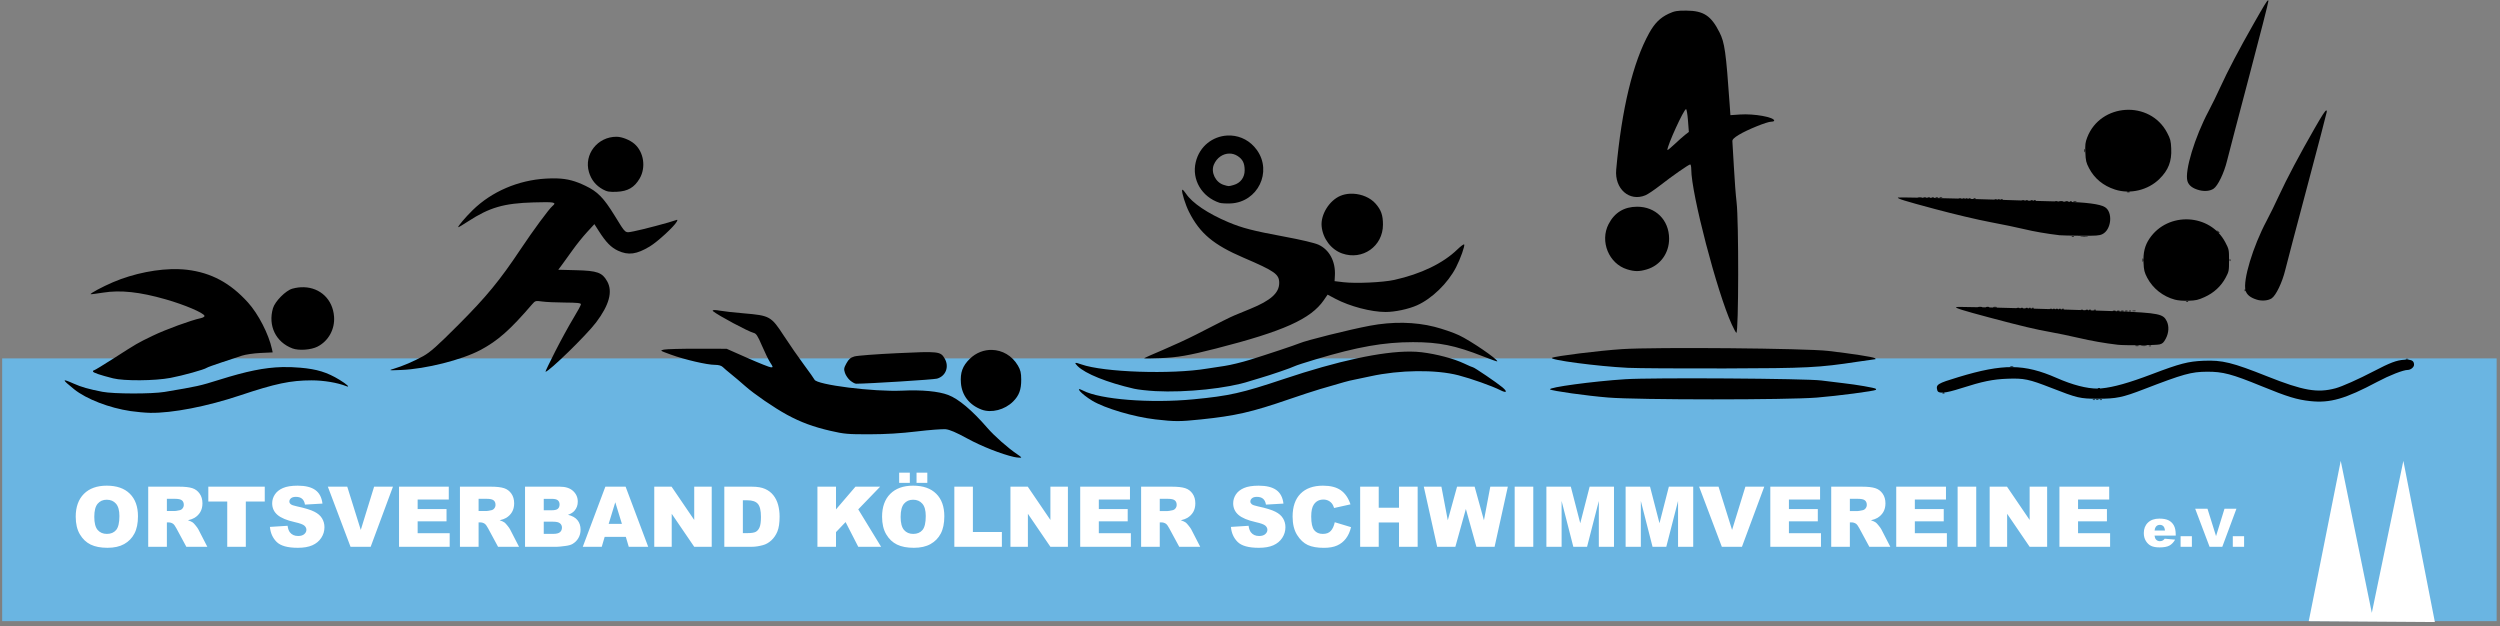 <?xml version="1.0" encoding="UTF-8" standalone="no"?><!DOCTYPE svg PUBLIC "-//W3C//DTD SVG 1.1//EN" "http://www.w3.org/Graphics/SVG/1.1/DTD/svg11.dtd"><svg width="100%" height="100%" viewBox="0 0 531 133" version="1.1" xmlns="http://www.w3.org/2000/svg" xmlns:xlink="http://www.w3.org/1999/xlink" xml:space="preserve" xmlns:serif="http://www.serif.com/" style="fill-rule:evenodd;clip-rule:evenodd;stroke-linejoin:round;stroke-miterlimit:2;"><rect x="0" y="0" width="531" height="133" fill="#808080" stroke="none"/><g><g><path d="M0.461,76.125l529.824,0.001l0,55.809l-529.824,0l0,-55.81Z" style="fill:#6ab5e2;"/><path d="M37.945,57.168c-4.289,-0.137 -9.558,0.894 -13.961,2.781c-2.265,0.973 -4.894,2.383 -4.722,2.535c0.047,0.043 1.226,-0.105 2.625,-0.328c3.691,-0.594 7.789,-0.156 13.312,1.426c4.004,1.145 8.02,2.852 8.235,3.496c0.058,0.168 -0.293,0.391 -0.778,0.496c-2.129,0.457 -7.484,2.418 -10.203,3.731c-3.355,1.625 -3.207,1.539 -8.402,4.871c-2.117,1.359 -3.949,2.469 -4.074,2.469c-0.125,0 -0.227,0.113 -0.227,0.253c0,0.25 1.41,0.731 4.27,1.461c2.3,0.582 8.886,0.536 12.179,-0.093c2.672,-0.508 7.192,-1.766 7.711,-2.145c0.145,-0.109 1.586,-0.633 3.203,-1.164c1.614,-0.531 3.535,-1.168 4.27,-1.414c0.734,-0.246 2.504,-0.504 3.937,-0.574l2.598,-0.121l-0.152,-0.703c-0.704,-3.204 -2.907,-7.481 -5.098,-9.899c-3.762,-4.16 -7.816,-6.336 -12.949,-6.949c-0.567,-0.067 -1.16,-0.109 -1.774,-0.129Zm26.621,3.84c-0.793,-0.028 -1.625,0.074 -2.476,0.308c-1.402,0.391 -3.676,2.684 -4.11,4.145c-1.097,3.719 0.606,7.227 4.149,8.547c1.348,0.504 3.933,0.316 5.305,-0.383c2.336,-1.191 3.722,-3.707 3.519,-6.383c-0.277,-3.68 -2.953,-6.125 -6.387,-6.234Zm-4.628,16.961c-3.797,0.093 -7.61,0.894 -13.36,2.695c-4.191,1.309 -4.558,1.391 -11.613,2.578c-2.719,0.453 -10.84,0.442 -13.215,-0.023c-2.984,-0.586 -4.43,-0.996 -6.105,-1.742c-2.586,-1.149 -2.567,-0.946 0.101,1.203c2.609,2.093 7.461,3.968 12.012,4.64c1.25,0.184 3.109,0.352 4.137,0.368c4.667,0.082 12.058,-1.352 19.089,-3.704c7.532,-2.519 10.731,-3.191 15.215,-3.195c2.551,0 5.438,0.481 7.321,1.219c0.972,0.379 0.175,-0.375 -1.418,-1.344c-2.629,-1.594 -4.766,-2.254 -8.301,-2.562c-1.332,-0.118 -2.598,-0.164 -3.863,-0.133Z" style="fill-rule:nonzero;"/><path d="M130.973,29.047c-4.055,-0.024 -6.996,3.746 -5.875,7.523c0.488,1.633 1.461,2.84 2.968,3.668c0.872,0.477 1.407,0.567 2.957,0.496c2.329,-0.105 3.719,-0.914 4.832,-2.808c1.383,-2.356 0.895,-5.637 -1.097,-7.367c-0.953,-0.832 -2.645,-1.504 -3.785,-1.512Zm-12.598,8.848c-0.73,-0.028 -1.523,-0.012 -2.414,0.039c-5.902,0.332 -11.555,2.769 -15.578,6.714c-1.543,1.516 -3.18,3.457 -3.055,3.606c0.004,0.008 0.016,0.008 0.024,0.008c0.093,0 1.015,-0.551 2.05,-1.227c4.559,-2.973 7.61,-3.863 13.91,-4.043c4.481,-0.133 4.993,-0.035 4.032,0.766c-0.727,0.601 -4.106,5.187 -6.766,9.176c-4.449,6.671 -7.254,10.082 -13.203,16.046c-4.474,4.485 -6,5.84 -7.473,6.657c-2.011,1.113 -4.39,2.133 -6.289,2.695c-0.422,0.125 -0.679,0.207 -0.703,0.254l0,0.019l0.004,0c0.059,0.063 0.734,0.04 2.301,-0.023c5.187,-0.203 12.855,-2.133 16.816,-4.234c3.696,-1.957 6.328,-4.286 10.977,-9.7c0.672,-0.781 0.754,-0.804 2.137,-0.609c0.789,0.113 2.968,0.215 4.839,0.223c2.59,0.015 3.407,0.101 3.407,0.363c0,0.191 -0.731,1.543 -1.625,3.004c-0.891,1.465 -2.618,4.613 -3.832,7c-1.215,2.387 -2.149,4.336 -2.075,4.336c0.727,0 8.719,-7.789 10.746,-10.477c2.805,-3.715 3.579,-6.574 2.36,-8.738c-1.051,-1.871 -2.09,-2.246 -6.582,-2.359l-3.809,-0.098l0.832,-1.109c0.457,-0.614 1.473,-2.02 2.258,-3.129c0.789,-1.11 2.141,-2.789 3.008,-3.735l1.578,-1.715l0.98,1.532c1.493,2.332 2.563,3.425 4.032,4.109c2.207,1.024 3.957,0.789 6.765,-0.906c1.641,-0.992 5.161,-4.227 5.703,-5.235c0.239,-0.449 0.208,-0.496 -0.222,-0.328c-1.024,0.403 -7.231,2.047 -8.871,2.348c-1.985,0.367 -1.621,0.66 -4.086,-3.328c-2.348,-3.805 -3.606,-5.09 -6.192,-6.328c-2.144,-1.031 -3.789,-1.489 -5.984,-1.571l0,-0.003Z" style="fill-rule:nonzero;"/><path d="M151.875,65.859c-0.441,-0.015 -0.621,0.075 -0.41,0.25c1.039,0.875 7.457,4.309 8.566,4.582c0.594,0.145 0.891,0.594 1.817,2.754c0.605,1.418 1.398,3.032 1.761,3.582c0.602,0.918 0.614,1 0.161,1c-0.274,0 -2.508,-0.886 -4.965,-1.972l-4.465,-1.973l-6.188,-0.016c-3.402,-0.004 -6.605,0.079 -7.121,0.188c-0.918,0.191 -0.894,0.211 1.469,1.07c2.922,1.063 7.668,2.168 9.328,2.168c0.801,0 1.375,0.16 1.688,0.465c0.257,0.258 1.07,0.949 1.8,1.535c0.735,0.586 2.051,1.703 2.934,2.488c1.93,1.715 6.195,4.641 8.941,6.133c2.907,1.578 5.579,2.563 9.211,3.399c2.91,0.672 3.668,0.738 8.278,0.73c3.504,-0.008 6.597,-0.195 10.011,-0.601c2.715,-0.325 5.485,-0.536 6.157,-0.473c0.863,0.082 2.226,0.668 4.672,2.004c2.953,1.617 7.175,3.281 9.859,3.89c0.293,0.071 0.824,0.137 1.176,0.153c0.55,0.027 0.492,-0.067 -0.453,-0.703c-1.997,-1.34 -4.868,-3.871 -6.407,-5.649c-3.234,-3.734 -6.093,-6.136 -8.289,-6.972c-2.062,-0.782 -5.597,-1.118 -9.785,-0.918c-6.059,0.281 -18.195,-1.246 -18.629,-2.348c-0.074,-0.18 -1.07,-1.59 -2.215,-3.133c-1.148,-1.543 -3.074,-4.316 -4.277,-6.164c-2.711,-4.16 -2.965,-4.305 -8.516,-4.777c-2.058,-0.172 -4.328,-0.426 -5.05,-0.563c-0.434,-0.082 -0.793,-0.121 -1.059,-0.129Zm58.828,8.461c-1.672,-0.043 -3.375,0.575 -4.73,1.903c-1.532,1.5 -2.051,2.929 -1.871,5.152c0.21,2.621 1.804,4.66 4.402,5.629c2.074,0.773 4.914,0.039 6.68,-1.723c1.273,-1.273 1.734,-2.519 1.722,-4.652c-0.004,-1.449 -0.144,-2.031 -0.707,-2.992c-1.242,-2.121 -3.344,-3.266 -5.496,-3.317Zm-12.121,0.535c-1.305,-0.144 -3.605,-0.05 -8.031,0.161c-4.403,0.207 -8.489,0.519 -9.071,0.691c-0.832,0.25 -1.203,0.566 -1.691,1.453c-0.547,0.992 -0.586,1.25 -0.316,2.059c0.168,0.511 0.664,1.23 1.105,1.601c0.445,0.371 1.004,0.68 1.246,0.68c2.559,0 16.442,-0.871 17.192,-1.078c1.875,-0.52 2.648,-2.551 1.625,-4.285c-0.442,-0.75 -0.75,-1.133 -2.059,-1.282Z" style="fill-rule:nonzero;"/><path d="M261.496,28.789c-0.293,-0.019 -0.582,-0.019 -0.875,0c-2.98,0.18 -5.82,2.191 -6.648,5.66c-0.883,3.699 1.281,7.383 5.062,8.625c0.367,0.117 1.449,0.18 2.403,0.133c5.714,-0.285 8.847,-6.719 5.523,-11.348c-1.414,-1.964 -3.43,-2.949 -5.465,-3.07Zm-0.394,3.828c0.609,-0.008 1.226,0.16 1.789,0.531c1.062,0.7 1.464,1.516 1.476,2.997c0.012,1.539 -0.887,2.742 -2.344,3.148c-1.109,0.309 -0.976,0.309 -2.066,-0.008c-1.754,-0.512 -2.824,-2.668 -2.137,-4.308c0.618,-1.481 1.934,-2.348 3.282,-2.36Zm-9.969,7.676c-0.024,0.004 -0.039,0.016 -0.047,0.039c-0.152,0.449 0.707,3.191 1.465,4.684c2.308,4.558 5.187,6.976 11.558,9.711c6.7,2.878 7.594,3.511 7.594,5.371c0,2.121 -1.777,3.718 -6.125,5.496c-1.324,0.543 -2.824,1.16 -3.34,1.375c-0.953,0.398 -2.847,1.343 -8.254,4.125c-1.675,0.859 -4.8,2.304 -6.941,3.211c-2.137,0.902 -3.945,1.699 -4.02,1.773c-0.074,0.074 1.485,0.067 3.465,-0.012c3.641,-0.148 5.946,-0.546 11.746,-2.027c14.371,-3.672 20.188,-6.281 22.95,-10.297l0.796,-1.16l1.676,0.887c3.039,1.605 7.578,2.797 10.653,2.797c1.988,0 4.871,-0.614 6.675,-1.422c3.172,-1.418 6.536,-4.692 8.274,-8.055c0.937,-1.816 1.945,-4.652 1.73,-4.867c-0.093,-0.098 -0.742,0.379 -1.433,1.051c-3.039,2.953 -7.735,5.218 -13.41,6.48c-2.415,0.535 -8.231,0.797 -10.813,0.485l-1.867,-0.223l0.066,-1.199c0.164,-2.981 -1.172,-5.489 -3.488,-6.543c-0.836,-0.379 -3.715,-1.059 -7.258,-1.715c-6.668,-1.238 -8.933,-1.824 -11.902,-3.074c-4.336,-1.829 -7.672,-4.079 -8.977,-6.051c-0.336,-0.508 -0.652,-0.844 -0.773,-0.84Zm-8.11,35.785l-0.003,0l0.003,0Zm44.415,-34.933c-0.258,-0.012 -0.516,-0.012 -0.77,0.007c-0.68,0.039 -1.344,0.184 -1.945,0.434c-2.383,0.992 -4.246,4.004 -4.008,6.48c0.25,2.606 2.004,4.93 4.34,5.762c4.34,1.539 8.687,-1.519 8.687,-6.113c0,-2.016 -0.387,-3.117 -1.57,-4.465c-1.11,-1.262 -2.93,-2.016 -4.734,-2.102l0,-0.003Zm10.621,27.417c-2.321,-0.035 -4.727,0.172 -7.121,0.626c-4.364,0.824 -13.54,3.117 -14.95,3.73c-0.777,0.34 -6.699,2.316 -10.414,3.473c-1.765,0.55 -4.226,1.148 -5.472,1.332c-1.247,0.179 -2.926,0.437 -3.735,0.57c-7.59,1.269 -21.976,0.781 -26.687,-0.898c-1.41,-0.504 -1.59,-0.43 -0.817,0.343c1.645,1.645 6.305,3.516 12.02,4.828c0.808,0.188 2.851,0.414 4.539,0.508c6.445,0.352 15.437,-0.597 20.019,-2.117c0.368,-0.121 1.391,-0.43 2.27,-0.684c2.113,-0.605 6.684,-2.175 7.301,-2.507c0.269,-0.145 2.281,-0.797 4.472,-1.45c8.911,-2.664 14.457,-3.644 20.637,-3.644c5.555,0 9.004,0.703 14.93,3.039c1.64,0.648 2.984,1.117 2.984,1.047c0,-0.52 -5.676,-4.391 -8.144,-5.555c-1.172,-0.555 -3.516,-1.359 -5.203,-1.789c-2.063,-0.527 -4.305,-0.812 -6.629,-0.852Zm1.492,6.114c-6.074,-0.035 -15.348,1.969 -26.903,5.836c-8.894,2.976 -11.539,3.57 -19.175,4.304c-9.137,0.875 -19.774,0.039 -23.411,-1.847c-1.976,-1.028 -0.398,0.734 1.915,2.133c2.679,1.621 8.894,3.46 13.445,3.98c4.148,0.473 5.117,0.473 9.609,0.008c7.399,-0.766 10.821,-1.551 18.821,-4.309c2.351,-0.812 5.293,-1.773 6.543,-2.14c5.082,-1.493 6.05,-1.762 7.074,-1.957c0.586,-0.11 2.207,-0.454 3.601,-0.758c6.266,-1.375 13.883,-1.461 18.719,-0.211c2.703,0.699 7.137,2.273 8.871,3.152c1.367,0.692 1.602,0.367 0.442,-0.613c-1.118,-0.945 -5.977,-4.242 -6.25,-4.242c-0.106,0 -0.934,-0.356 -1.84,-0.789c-2.2,-1.043 -5.867,-2.02 -9.055,-2.407c-0.734,-0.089 -1.539,-0.132 -2.406,-0.14Z" style="fill-rule:nonzero;"/><path d="M358.184,2.254c-1.942,-0.02 -2.528,0.086 -3.77,0.664c-1.793,0.844 -2.965,2.008 -4.133,4.109c-3.449,6.223 -5.828,16.075 -7,29.004c-0.371,4.082 2.805,6.867 6.207,5.446c0.512,-0.211 1.918,-1.161 3.129,-2.102c2.59,-2.023 6.074,-4.449 6.387,-4.449c0.117,0 0.219,0.472 0.219,1.047c0,5.117 5.476,26.089 8.597,32.922c0.453,0.992 0.895,1.804 0.985,1.8c0.488,0 0.523,-23.82 0.043,-27.761c-0.172,-1.395 -0.426,-4.758 -0.571,-7.477c-0.14,-2.715 -0.285,-5.168 -0.32,-5.445c-0.043,-0.364 0.359,-0.766 1.383,-1.383c1.773,-1.078 5.976,-2.781 6.855,-2.781c0.356,0 0.645,-0.102 0.645,-0.223c0,-0.742 -4.254,-1.508 -7.254,-1.305l-2.047,0.141l-0.152,-2.176c-0.793,-11.301 -1.067,-13.226 -2.164,-15.406c-1.789,-3.551 -3.375,-4.594 -7.039,-4.625Zm-0.067,20.926c0.125,0 0.309,1.09 0.41,2.422l0.184,2.421l-0.746,0.575c-0.41,0.312 -1.438,1.226 -2.281,2.023c-0.786,0.738 -1.438,1.274 -1.524,1.254l-0.008,0l0,-0.004l-0.004,0l0,-0.012c0,-1.007 3.504,-8.679 3.965,-8.679l0.004,0Zm-10.375,20.726c-2.773,0 -4.812,1.242 -6.082,3.699c-1.887,3.665 0.055,8.403 3.938,9.602c1.59,0.488 2.566,0.492 4.175,0.016c2.879,-0.856 4.758,-3.45 4.747,-6.547c-0.02,-3.938 -2.852,-6.77 -6.778,-6.77Zm-3.203,30.246c-4.894,0.321 -14.215,1.481 -14.879,1.848c-0.769,0.434 9.695,1.812 16.082,2.125c2.055,0.098 11.305,0.16 20.555,0.133c17.637,-0.047 19.984,-0.168 28.269,-1.43c1.891,-0.289 3.575,-0.527 3.739,-0.531c0.16,-0.008 0.113,-0.109 -0.106,-0.235c-0.469,-0.261 -4.761,-0.925 -9.879,-1.527c-4.773,-0.562 -36.742,-0.84 -43.781,-0.383Zm0.645,6.395c-6.887,0.445 -16.418,1.738 -15.95,2.16c0.348,0.316 7.821,1.363 12.368,1.731c6.355,0.515 37.96,0.519 44.316,0.007c4.375,-0.355 12.227,-1.383 12.523,-1.64c0.063,-0.051 0.055,-0.153 -0.019,-0.227c-0.207,-0.207 -4.145,-0.887 -6.899,-1.191c-1.394,-0.153 -3.496,-0.41 -4.671,-0.571c-3.11,-0.425 -36,-0.64 -41.664,-0.269l-0.004,0Z" style="fill-rule:nonzero;"/><path d="M481.729,0.078c-0.206,0.02 -0.842,1.082 -3,4.871c-3.167,5.571 -5.608,10.207 -7.088,13.473c-0.703,1.547 -1.84,3.871 -2.528,5.164c-2.949,5.547 -5.121,12.711 -4.504,14.867c0.27,0.938 1.118,1.586 2.547,1.949c1.145,0.289 2.254,0.172 2.996,-0.312c0.922,-0.606 2.231,-3.317 2.875,-5.949c0.321,-1.313 2.446,-9.418 4.718,-18.012c2.275,-8.594 4.107,-15.762 4.07,-15.934c-0.014,-0.078 -0.039,-0.121 -0.086,-0.117Zm-30.229,23.258c-3.434,0.203 -6.766,2.187 -8.176,5.852c-0.406,1.054 -0.465,1.539 -0.394,3.222c0.074,1.738 0.168,2.141 0.777,3.305c1.148,2.199 3.012,3.734 5.504,4.543c3.223,1.043 7.004,0.148 9.437,-2.235c1.911,-1.867 2.649,-3.765 2.52,-6.468c-0.074,-1.657 -0.172,-2.032 -0.875,-3.371c-1.82,-3.469 -5.359,-5.051 -8.793,-4.848Zm42.609,0.117c-0.23,0.008 -0.906,1.063 -2.441,3.735c-3.184,5.542 -5.988,10.828 -7.59,14.316c-0.777,1.695 -1.969,4.121 -2.644,5.387c-2.908,5.453 -5.086,12.679 -4.473,14.824c0.258,0.898 1.031,1.519 2.418,1.941c1.059,0.324 2.387,0.203 3.121,-0.285c0.914,-0.605 2.242,-3.375 2.879,-5.988c0.316,-1.305 2.433,-9.344 4.703,-17.863c2.27,-8.52 4.129,-15.625 4.129,-15.79c0,-0.179 -0.027,-0.277 -0.102,-0.277Zm-51.332,8.152l0,0.004l-0.004,0l0,0.004l-0.003,0c-0.028,0.028 -0.043,0.149 -0.047,0.34c-0.004,0.223 0.019,0.371 0.05,0.399l0.004,0l0,0.003l0.012,0l0,-0.003c0,0 0.004,0 0.008,-0.004c0.008,-0.008 0.019,-0.024 0.027,-0.043c0.059,-0.137 0.067,-0.41 0.012,-0.602c-0.02,-0.058 -0.035,-0.09 -0.047,-0.098l-0.012,0Zm9.274,9.094c-0.094,0 -0.192,0.016 -0.266,0.043c-0.027,0.012 -0.047,0.024 -0.055,0.031l-0.003,0.004l0,0.004l-0.004,0.004l0,0.016l0.004,0l0,0.004c0.031,0.023 0.144,0.043 0.324,0.043c0.179,0 0.293,-0.016 0.32,-0.043c0,0 0.004,0 0.008,-0.004l0,-0.024l-0.004,0l0,-0.004c-0.008,-0.007 -0.031,-0.023 -0.059,-0.031c-0.074,-0.031 -0.168,-0.043 -0.265,-0.043Zm-44.289,1.203c-0.133,0 -0.27,0.016 -0.371,0.039c-0.043,0.012 -0.075,0.02 -0.086,0.032l0,0.004l-0.004,0l0,0.003c0.289,0.008 0.586,0.012 0.898,0.02c0.008,-0.004 0.016,-0.012 0.02,-0.012l0,-0.004l0.004,0l0,-0.007l-0.004,0l0,-0.004c-0.012,-0.012 -0.043,-0.024 -0.086,-0.035c-0.102,-0.024 -0.238,-0.036 -0.371,-0.036Zm1.066,0c-0.098,0 -0.195,0.016 -0.266,0.043c-0.031,0.012 -0.05,0.024 -0.058,0.032l0,0.003l-0.004,0.004l0,0.016l0.004,0.004c-3.172,-0.063 -5.324,-0.09 -5.367,-0.051c-0.227,0.219 1.261,0.684 7.906,2.461c4.121,1.106 8.992,2.254 11.73,2.77c2.579,0.484 5.786,1.152 7.133,1.48c2.078,0.504 4.852,0.984 7.559,1.301c0.351,0.039 2.363,0.086 4.473,0.105c3.265,0.024 3.941,-0.023 4.578,-0.324c1.949,-0.914 2.32,-4.68 0.566,-5.758c-1.043,-0.644 -3.883,-1.015 -8.937,-1.168c0.05,-0.008 0.082,-0.019 0.093,-0.023l0.004,-0.004l0.004,0l0,-0.012l-0.004,0c-0.008,-0.011 -0.035,-0.023 -0.086,-0.035c-0.101,-0.027 -0.234,-0.039 -0.371,-0.039c-0.133,0 -0.269,0.012 -0.371,0.035c-0.047,0.012 -0.074,0.024 -0.082,0.031l0,0.004l-0.004,0l0,0.008l-0.004,0c0,0 0.004,0.008 0.008,0.008l0,0.004l0.008,0c-0.063,0 -0.129,0 -0.192,-0.004c-0.031,0 -0.066,-0.004 -0.097,-0.004l0,-0.008l-0.004,0c0,0 0,-0.004 -0.004,-0.004c-0.008,-0.007 -0.027,-0.023 -0.055,-0.031c-0.074,-0.027 -0.168,-0.043 -0.265,-0.043l0,0.004c-0.098,0 -0.196,0.012 -0.266,0.039c-0.027,0.008 -0.043,0.02 -0.051,0.027c-1.215,-0.027 -2.664,-0.066 -4.152,-0.109c0.094,-0.008 0.156,-0.027 0.168,-0.055l0.004,0l0,-0.015c0,-0.008 -0.008,-0.024 -0.02,-0.035c-0.043,-0.039 -0.133,-0.059 -0.23,-0.051l0,-0.004c-0.059,0.004 -0.121,0.016 -0.18,0.039c-0.051,0.019 -0.086,0.039 -0.094,0.055c-0.004,0 -0.004,0.004 -0.004,0.007l0,0.012l0.004,0.004c0.012,0.012 0.055,0.027 0.121,0.035c-0.101,0 -0.207,-0.008 -0.312,-0.008c0.039,-0.011 0.062,-0.023 0.07,-0.039l0,-0.004l0.004,0l0,-0.015c0,-0.008 -0.008,-0.02 -0.019,-0.031c-0.043,-0.043 -0.133,-0.059 -0.231,-0.055c-0.058,0 -0.117,0.016 -0.176,0.035c-0.054,0.02 -0.086,0.039 -0.097,0.055l0,0.023c0.008,0.008 0.011,0.012 0.023,0.02c-0.191,-0.008 -0.383,-0.012 -0.578,-0.02c0.008,-0.004 0.012,-0.008 0.012,-0.012l0,-0.003l0.004,0l0,-0.016c0,-0.008 -0.008,-0.02 -0.02,-0.031c-0.043,-0.043 -0.133,-0.059 -0.23,-0.055c-0.059,0.004 -0.121,0.02 -0.176,0.039c-0.055,0.02 -0.086,0.039 -0.098,0.055l0,0.008l-0.004,0c0.102,0.003 0.2,0.007 0.301,0.011c-0.156,-0.004 -0.316,-0.011 -0.473,-0.011l0,-0.024c-0.011,-0.012 -0.027,-0.023 -0.058,-0.039c-0.074,-0.027 -0.172,-0.039 -0.27,-0.039l0,0.004c-0.093,0 -0.191,0.012 -0.265,0.039c-0.032,0.012 -0.051,0.027 -0.059,0.035c-1.238,-0.035 -2.41,-0.074 -3.402,-0.105c-0.219,-0.008 -0.442,-0.016 -0.664,-0.024c0.05,-0.011 0.082,-0.027 0.093,-0.047l0,-0.011c0,-0.012 -0.007,-0.024 -0.019,-0.036c-0.035,-0.035 -0.098,-0.05 -0.172,-0.054c-0.074,-0.004 -0.156,0.011 -0.234,0.039c-0.051,0.019 -0.086,0.039 -0.094,0.055l-0.004,0.003l0,0.02l0.004,0l0,0.004c0.008,0.004 0.019,0.012 0.039,0.016c-0.066,0 -0.129,-0.004 -0.195,-0.004c0.019,-0.008 0.031,-0.02 0.035,-0.032c0.004,0 0.004,-0.007 0.004,-0.011c0,-0.012 -0.008,-0.024 -0.02,-0.036c-0.035,-0.035 -0.097,-0.05 -0.172,-0.054c-0.074,0 -0.16,0.011 -0.234,0.039c-0.055,0.023 -0.086,0.039 -0.098,0.055l0,0.007l-0.004,0.004l0,0.008l0.004,0l0,0.004c-0.043,0 -0.082,-0.004 -0.121,-0.004c0,0 0,-0.004 0.004,-0.004l0,-0.004c0,0 0.004,-0.008 0.004,-0.011c-0.004,-0.012 -0.012,-0.024 -0.02,-0.036c-0.035,-0.035 -0.101,-0.05 -0.175,-0.054c-0.075,-0.004 -0.157,0.011 -0.235,0.039c-0.05,0.019 -0.086,0.039 -0.093,0.054c-1.657,-0.05 -3.379,-0.101 -5.09,-0.148c0.039,-0.012 0.062,-0.027 0.074,-0.043l0,-0.012c0,-0.007 -0.004,-0.023 -0.02,-0.035c-0.035,-0.035 -0.097,-0.051 -0.171,-0.055l0,-0.003c-0.075,-0.004 -0.157,0.011 -0.235,0.039c-0.055,0.019 -0.09,0.043 -0.098,0.058l0,0.008l-0.003,0l0,0.004l0.003,0.004l0,0.004l0.004,0l0,0.004c0.004,0.007 0.012,0.007 0.024,0.015c-0.059,0 -0.117,-0.004 -0.176,-0.008c0.016,-0.007 0.027,-0.015 0.031,-0.023c0,-0.004 0.004,-0.008 0.004,-0.012c0,-0.011 -0.008,-0.023 -0.019,-0.039c-0.035,-0.031 -0.102,-0.051 -0.176,-0.054l0.004,0c-0.074,-0.004 -0.16,0.011 -0.238,0.039c-0.055,0.019 -0.086,0.043 -0.094,0.058l-0.004,0.004l0,0.012l0.004,0.004c-0.043,0 -0.086,0 -0.125,-0.004c0,-0.004 0.004,-0.008 0.008,-0.012c0,-0.004 0.003,-0.008 0.003,-0.012c0,-0.011 -0.007,-0.023 -0.019,-0.035c-0.039,-0.035 -0.102,-0.054 -0.176,-0.054l0.004,0c-0.074,-0.004 -0.16,0.011 -0.238,0.039c-0.055,0.019 -0.086,0.043 -0.094,0.058l-0.004,0.004c-0.058,-0.004 -0.117,-0.004 -0.172,-0.008l0,-0.019l-0.004,-0.004c-0.007,-0.012 -0.027,-0.024 -0.058,-0.035c-0.074,-0.028 -0.168,-0.043 -0.266,-0.043l0,0.008c-0.097,0 -0.191,0.011 -0.265,0.043c-0.032,0.011 -0.051,0.019 -0.059,0.031c-1.875,-0.047 -3.688,-0.094 -5.328,-0.129c0.133,-0.008 0.215,-0.024 0.23,-0.047l0,-0.02c-0.011,-0.011 -0.031,-0.027 -0.062,-0.039c-0.074,-0.027 -0.168,-0.043 -0.266,-0.043c-0.094,0 -0.191,0.016 -0.265,0.043c-0.028,0.012 -0.047,0.024 -0.059,0.032l0,0.007l-0.004,0.004l0,0.012l0.004,0l0,0.004c0.016,0.02 0.062,0.031 0.141,0.039c-0.141,-0.004 -0.278,-0.004 -0.414,-0.008c0.039,-0.008 0.062,-0.015 0.07,-0.027l0.004,0l0,-0.012l0.004,0l0,-0.004l-0.004,0c0,-0.004 0.004,-0.004 0,-0.008l0,-0.003c-0.008,-0.012 -0.032,-0.024 -0.059,-0.036c-0.074,-0.027 -0.172,-0.043 -0.269,-0.043c-0.098,0 -0.192,0.012 -0.266,0.043c-0.031,0.008 -0.055,0.024 -0.063,0.036l0,0.019l0.004,0l0,0.004c0,0 0.004,0 0.004,0.004c0.008,0.004 0.02,0.012 0.032,0.016c-0.086,-0.004 -0.168,-0.004 -0.25,-0.008c0,0 0.003,0 0.007,-0.004l0.004,-0.004l0.004,0c0,0 0.004,-0.016 0,-0.02l0,-0.007c-0.008,-0.012 -0.031,-0.028 -0.062,-0.036c-0.071,-0.031 -0.168,-0.043 -0.262,-0.043l-0.008,0.004Zm2.555,0c-0.098,0 -0.195,0.016 -0.266,0.043c-0.031,0.012 -0.051,0.024 -0.058,0.032l0,0.003l-0.004,0.004l0,0.02l0.004,0l0,0.004l0.003,0.004c0.032,0.027 0.149,0.043 0.321,0.043c0.183,0 0.301,-0.02 0.324,-0.047l0.004,-0.004l0,-0.02l-0.004,0l0,-0.004c-0.008,-0.011 -0.027,-0.023 -0.059,-0.031c-0.07,-0.031 -0.168,-0.043 -0.265,-0.043l0,-0.004Zm0.851,0c-0.097,0 -0.191,0.016 -0.265,0.043c-0.031,0.012 -0.051,0.024 -0.059,0.032l0,0.003l-0.004,0l0,0.024l0.004,0l0,0.004c0.024,0.027 0.141,0.043 0.324,0.043c0.192,0 0.309,-0.02 0.325,-0.051l0.003,0l0,-0.016l-0.003,-0.004l0,-0.003c-0.008,-0.008 -0.028,-0.02 -0.059,-0.032c-0.074,-0.027 -0.168,-0.043 -0.266,-0.043Zm7.223,0.2c-0.074,0 -0.16,0.011 -0.238,0.039c-0.055,0.023 -0.086,0.043 -0.094,0.058l0,0.004l-0.004,0l0,0.016l0.004,0l0,0.008c0.023,0.019 0.102,0.035 0.227,0.039c0.164,0.004 0.273,-0.016 0.293,-0.059c0.003,0 0.003,-0.008 0.003,-0.012c0,-0.007 -0.003,-0.023 -0.019,-0.035c-0.035,-0.035 -0.098,-0.051 -0.172,-0.055l0,-0.003Zm19.578,0.601c-0.113,0 -0.238,0.012 -0.34,0.039c-0.058,0.012 -0.09,0.028 -0.101,0.039l0,0.012c0,0.004 0.004,0.004 0.004,0.008c0.031,0.023 0.16,0.039 0.359,0.043c0.238,0 0.391,-0.016 0.422,-0.047l0.004,0l0,-0.004l0.004,-0.004l0,-0.008l-0.004,0c-0.004,-0.011 -0.02,-0.019 -0.047,-0.031c-0.074,-0.031 -0.18,-0.043 -0.297,-0.047l-0.004,0Zm1.707,0c-0.117,0 -0.242,0.012 -0.344,0.039c-0.058,0.012 -0.089,0.028 -0.101,0.039l0,0.012c0,0.004 0.004,0.004 0.004,0.008c0.031,0.023 0.16,0.039 0.359,0.043c0.238,0 0.391,-0.016 0.422,-0.047l0.004,0l0,-0.004l0.004,-0.004l0,-0.008l-0.004,0l0,-0.004c-0.004,-0.007 -0.024,-0.019 -0.047,-0.027c-0.074,-0.031 -0.18,-0.043 -0.297,-0.047Zm-0.902,0c-0.059,0.004 -0.121,0.02 -0.176,0.039c-0.055,0.02 -0.086,0.039 -0.098,0.055l0,0.008c-0.004,0 -0.004,0.004 -0.004,0.007l0,0.004l0.004,0.004l0,0.004c0.024,0.02 0.102,0.039 0.223,0.043c0.168,0.004 0.281,-0.019 0.297,-0.062c0.004,-0.004 0.004,-0.012 0.004,-0.016c-0.004,-0.008 -0.008,-0.019 -0.02,-0.031c-0.047,-0.039 -0.132,-0.059 -0.23,-0.055Zm25.019,3.895c-3.136,-0.153 -6.355,1.183 -8.308,4.074c-0.992,1.461 -1.367,2.992 -1.266,5.14c0.07,1.586 0.184,2.036 0.781,3.18c1.188,2.27 3.352,3.981 5.887,4.656c0.649,0.176 1.774,0.262 2.887,0.227c1.578,-0.051 2.035,-0.156 3.406,-0.773c1.973,-0.887 3.512,-2.305 4.484,-4.133c0.692,-1.301 0.719,-1.434 0.719,-3.664c0,-2.274 -0.011,-2.344 -0.797,-3.844c-1.609,-3.066 -4.66,-4.707 -7.793,-4.863Zm5.93,2.297l0,0.007c0.004,0.024 0.07,0.106 0.188,0.246c0.156,0.188 0.32,0.344 0.367,0.348l0.004,0c0.175,0 0.062,-0.164 -0.293,-0.426c-0.149,-0.109 -0.231,-0.168 -0.258,-0.175l-0.008,0Zm-28.105,1.226c-0.25,0 -0.504,0.012 -0.692,0.035c-0.09,0.012 -0.144,0.02 -0.16,0.028l0,0.004l-0.004,0l0,0.003l0.004,0.004c0.039,0.024 0.348,0.039 0.852,0.039c0.504,0 0.812,-0.015 0.851,-0.039l0,-0.004l0.004,0l0,-0.003l-0.004,0c-0.012,-0.008 -0.066,-0.02 -0.16,-0.032c-0.191,-0.023 -0.441,-0.035 -0.691,-0.035Zm-2.364,0.004c-0.07,-0.004 -0.156,0.012 -0.234,0.039c-0.051,0.02 -0.082,0.039 -0.094,0.055l-0.004,0.004l0,0.011l0.004,0.004l0,0.004c0.024,0.02 0.102,0.039 0.223,0.043c0.168,0.004 0.277,-0.015 0.297,-0.058c0,0 0.004,-0.008 0.004,-0.012c0,-0.012 -0.008,-0.024 -0.02,-0.035c-0.035,-0.035 -0.098,-0.051 -0.172,-0.055l-0.004,0Zm14.805,4.746l-0.004,0.004l-0.004,0c-0.023,0.027 -0.043,0.148 -0.043,0.34c-0.004,0.223 0.02,0.371 0.047,0.398l0.008,0l0,0.004l0.008,0l0.004,-0.004l0.004,0c0.007,-0.004 0.019,-0.019 0.031,-0.047c0.058,-0.132 0.062,-0.402 0.008,-0.597c-0.016,-0.055 -0.032,-0.09 -0.043,-0.098l-0.016,0Zm18.512,0.109l-0.012,0l0,0.004l-0.008,0c-0.019,0.024 -0.039,0.098 -0.043,0.211c-0.008,0.168 0.024,0.278 0.071,0.282l0.003,0c0.012,0 0.024,-0.008 0.04,-0.02c0.07,-0.066 0.078,-0.238 0.015,-0.383c-0.023,-0.058 -0.047,-0.09 -0.066,-0.094Zm3.183,6.418l-0.005,0.004l-0.003,0l-0.003,0.004c-0.025,0.024 -0.036,0.094 -0.043,0.207c-0.008,0.164 0.023,0.274 0.07,0.282c0.012,0 0.026,-0.004 0.043,-0.016c0.069,-0.067 0.077,-0.242 0.016,-0.387c-0.025,-0.054 -0.043,-0.086 -0.064,-0.09l-0.003,-0.004l-0.008,0Zm-12.281,2.563c-0.059,0.004 -0.121,0.016 -0.176,0.039c-0.054,0.02 -0.086,0.039 -0.097,0.055c0,0 -0.004,0.004 -0.004,0.007l0,0.012l0.004,0.004l0.004,0c0.019,0.02 0.097,0.039 0.222,0.043c0.164,0.008 0.274,-0.016 0.293,-0.055l0,-0.004c0.004,-0.003 0.004,-0.011 0.004,-0.015c0,-0.008 -0.008,-0.024 -0.019,-0.031c-0.036,-0.036 -0.098,-0.055 -0.172,-0.055c-0.02,0 -0.039,-0.004 -0.059,0Zm-40.809,1.203l0.004,0c-0.136,0 -0.273,0.016 -0.375,0.039c-0.047,0.012 -0.074,0.02 -0.082,0.031l-0.004,0.004l0,0.012l0.004,0c0.032,0.027 0.196,0.043 0.457,0.043c0.258,0 0.422,-0.02 0.454,-0.043l0.003,0l0,-0.012c0,0 -0.003,-0.004 -0.007,-0.008c-0.008,-0.007 -0.039,-0.019 -0.082,-0.031c-0.102,-0.023 -0.235,-0.035 -0.372,-0.035Zm-3.191,0c-0.137,0 -0.269,0.016 -0.375,0.039c-0.043,0.012 -0.074,0.024 -0.086,0.035l0,0.008l0.004,0.004c0.23,0.004 0.473,0.008 0.723,0.016c-3.367,-0.075 -5.274,-0.09 -5.325,-0.039c-0.214,0.199 1.325,0.683 6.997,2.195c6.871,1.836 9.988,2.574 13.179,3.133c1.348,0.234 3.934,0.773 5.75,1.195c2.805,0.656 5.633,1.152 8.41,1.477c1.461,0.171 8.153,0.117 8.872,-0.071c0.648,-0.168 0.878,-0.383 1.332,-1.242c0.648,-1.223 0.722,-2.656 0.199,-3.699c-0.75,-1.488 -1.469,-1.766 -10.926,-2.113c0.051,-0.008 0.086,-0.016 0.098,-0.028c0.004,0 0.004,-0.004 0.007,-0.008l0.004,-0.004l0,-0.007l-0.004,0l0,-0.004c0,0 0,-0.008 -0.003,-0.008l-0.004,-0.004c-0.008,-0.008 -0.028,-0.019 -0.055,-0.031c-0.074,-0.028 -0.168,-0.039 -0.266,-0.039c-0.097,0 -0.195,0.015 -0.265,0.039c-0.032,0.012 -0.047,0.023 -0.059,0.031l0,0.012l-0.004,0l0,0.015l0.004,0l0,0.004c0.004,0.004 0.012,0.012 0.024,0.012c-1.243,-0.043 -2.625,-0.09 -4.172,-0.137c-0.203,-0.007 -0.407,-0.011 -0.61,-0.019c0.074,-0.012 0.125,-0.028 0.141,-0.051c0,0 0,-0.004 0.004,-0.004l0,-0.012c0,-0.011 -0.004,-0.023 -0.02,-0.035c-0.035,-0.035 -0.097,-0.054 -0.172,-0.054l0,-0.004c-0.074,0 -0.156,0.011 -0.234,0.039c-0.055,0.023 -0.086,0.039 -0.094,0.054c-0.004,0.004 -0.004,0.008 -0.004,0.008l0,0.004l-0.004,0l0,0.004l0.004,0.004l0,0.004l0.004,0c0.012,0.015 0.039,0.023 0.086,0.031c-0.086,-0.004 -0.172,-0.004 -0.258,-0.008c0.028,-0.008 0.043,-0.023 0.051,-0.035l0,-0.004c0,0 0.004,-0.008 0.004,-0.012c0,-0.011 -0.008,-0.019 -0.019,-0.035c-0.036,-0.031 -0.098,-0.05 -0.172,-0.054c-0.075,-0.004 -0.16,0.011 -0.235,0.039c-0.054,0.019 -0.086,0.039 -0.097,0.054c0,0 0,0.008 -0.004,0.008c0,0 0.004,0 0,0l0,0.012l0.004,0l0,0.004c0,0 0.004,0.004 0.007,0.004c0,0 0.004,0 0.008,0.004c-0.187,-0.004 -0.375,-0.012 -0.558,-0.016l0,-0.004c0.004,-0.004 0.004,-0.008 0.008,-0.012l0,-0.004c0,-0.011 -0.008,-0.023 -0.02,-0.035c-0.035,-0.031 -0.098,-0.05 -0.172,-0.054l-0.004,0c-0.07,-0.004 -0.156,0.011 -0.234,0.039c-0.051,0.019 -0.082,0.039 -0.094,0.05c-1.48,-0.043 -2.914,-0.089 -4.297,-0.132c0.067,-0.008 0.117,-0.028 0.133,-0.047l0,-0.004c0,-0.004 0.004,-0.008 0.004,-0.016c-0.004,-0.011 -0.012,-0.019 -0.02,-0.035c-0.035,-0.031 -0.101,-0.051 -0.175,-0.055c-0.075,-0.004 -0.157,0.012 -0.235,0.039c-0.051,0.02 -0.086,0.04 -0.094,0.055c-0.003,0 -0.003,0.004 -0.003,0.004l0,0.02l0.003,0l0,0.004c0.012,0.007 0.04,0.019 0.079,0.027c-0.082,-0.004 -0.168,-0.008 -0.25,-0.008c0.027,-0.008 0.046,-0.023 0.054,-0.035c0,-0.004 0,-0.008 0.004,-0.012l0,-0.004c0,-0.011 -0.008,-0.023 -0.019,-0.035c-0.036,-0.031 -0.098,-0.051 -0.172,-0.055l-0.004,-0.004c-0.074,-0.003 -0.16,0.012 -0.234,0.04c-0.055,0.019 -0.086,0.039 -0.098,0.054c0,0 0,0.004 -0.004,0.008l0,0.008l0.004,0l0,0.008l0.004,0l0,0.004c0,0 0.004,0.004 0.008,0.007c-0.047,-0.003 -0.098,-0.003 -0.145,-0.007c0.004,-0.004 0.012,-0.012 0.016,-0.016c0,-0.004 0.004,-0.008 0.004,-0.016c-0.004,-0.011 -0.008,-0.023 -0.02,-0.035c-0.035,-0.031 -0.102,-0.051 -0.176,-0.055l0.004,0c-0.074,-0.003 -0.16,0.012 -0.238,0.04c-0.051,0.019 -0.082,0.039 -0.094,0.054l-0.004,0.004l0,0.012c-0.164,-0.008 -0.328,-0.012 -0.488,-0.016c0.125,0.004 0.246,0.004 0.371,0.012l0.004,-0.004l0,-0.012c0,-0.011 -0.004,-0.023 -0.02,-0.035c-0.035,-0.035 -0.097,-0.051 -0.171,-0.055c-0.075,0 -0.157,0.012 -0.235,0.04c-0.047,0.019 -0.078,0.035 -0.094,0.05c-1.648,-0.047 -3.218,-0.093 -4.699,-0.136c0.059,-0.008 0.094,-0.028 0.106,-0.047c0.004,0 0.004,-0.008 0.007,-0.012l0,-0.004c0,-0.012 -0.007,-0.023 -0.019,-0.035c-0.035,-0.031 -0.098,-0.051 -0.172,-0.055l-0.004,0c-0.07,-0.004 -0.156,0.012 -0.234,0.039c-0.055,0.02 -0.086,0.039 -0.094,0.055l0,0.004l-0.004,0l0,0.016l0.004,0.003c0.008,0.012 0.031,0.016 0.059,0.024c-0.207,-0.008 -0.418,-0.012 -0.625,-0.02c0.007,-0.004 0.015,-0.007 0.019,-0.015c0.004,-0.004 0.004,-0.008 0.008,-0.012l0,-0.004c0,-0.012 -0.008,-0.023 -0.02,-0.035c-0.035,-0.035 -0.101,-0.055 -0.175,-0.059c-0.075,0 -0.157,0.012 -0.235,0.043c-0.054,0.02 -0.086,0.039 -0.097,0.055l0,0.016c-0.063,-0.004 -0.121,-0.004 -0.184,-0.008c0,0 0.004,0 0.008,-0.004l0,-0.004l0.004,-0.004l0,-0.015c0,0 -0.004,0 -0.004,-0.004c-0.008,-0.012 -0.027,-0.024 -0.059,-0.036c-0.07,-0.027 -0.168,-0.043 -0.265,-0.043l0,0.008c-0.098,0 -0.192,0.012 -0.266,0.039c-0.031,0.012 -0.051,0.024 -0.059,0.036l-0.004,0l0,0.011c-2.253,-0.062 -4.257,-0.113 -5.968,-0.156c0.125,-0.004 0.203,-0.023 0.226,-0.043l0.004,0l0,-0.012c-0.008,-0.011 -0.023,-0.019 -0.051,-0.031c-0.07,-0.031 -0.179,-0.043 -0.296,-0.047c-0.114,0 -0.239,0.008 -0.344,0.035c-0.047,0.012 -0.078,0.028 -0.094,0.035c0,0.004 -0.004,0.004 -0.004,0.004l0,0.008l-0.004,0l0,0.008l0.004,0l0,0.004c0.016,0.012 0.051,0.019 0.11,0.031c-0.321,-0.012 -0.629,-0.015 -0.93,-0.023c0.019,-0.004 0.031,-0.008 0.039,-0.012c0,0 0,-0.004 0.004,-0.008l0.004,0l0,-0.008l-0.004,-0.004c-0.012,-0.011 -0.039,-0.023 -0.086,-0.035c-0.102,-0.023 -0.238,-0.035 -0.371,-0.035l-0.012,0.004Zm10.629,0.199c-0.074,0 -0.16,0.012 -0.234,0.039c-0.059,0.024 -0.09,0.043 -0.098,0.059l-0.004,0.004l0,0.015l0.004,0l0,0.004c0.023,0.02 0.102,0.036 0.226,0.043c0.161,0.004 0.27,-0.019 0.293,-0.054c0,-0.004 0.004,-0.012 0.004,-0.012l0.004,-0.004c0,-0.012 -0.008,-0.027 -0.019,-0.035c-0.035,-0.035 -0.102,-0.055 -0.172,-0.059l-0.004,0Zm0.637,0c-0.075,0 -0.157,0.012 -0.235,0.039c-0.054,0.024 -0.086,0.043 -0.097,0.059l0,0.019l0.004,0.004c0.023,0.02 0.097,0.036 0.222,0.043c0.16,0.004 0.274,-0.019 0.297,-0.054c0,-0.004 0,-0.012 0.004,-0.012l0,-0.004c0,-0.012 -0.008,-0.027 -0.02,-0.035c-0.035,-0.035 -0.097,-0.055 -0.171,-0.059l-0.004,0Zm6.39,0.203c-0.074,-0.004 -0.16,0.012 -0.238,0.039c-0.051,0.02 -0.082,0.04 -0.094,0.055l0,0.004l-0.004,0l0,0.016l0.004,0.004c0.02,0.019 0.094,0.039 0.223,0.043c0.164,0.003 0.277,-0.02 0.297,-0.059l0.004,0l0,-0.012c0,-0.011 -0.008,-0.023 -0.02,-0.035c-0.035,-0.035 -0.097,-0.051 -0.172,-0.055Zm6.813,0.2c-0.074,-0.004 -0.16,0.011 -0.235,0.039c-0.054,0.019 -0.085,0.039 -0.097,0.054l0,0.008c-0.004,0 0,0 0,0l0,0.004l-0.004,0l0,0.008l0.004,0l0,0.004l0.004,0c0.019,0.019 0.097,0.039 0.222,0.043c0.164,0.008 0.274,-0.016 0.293,-0.055c0.004,-0.004 0.004,-0.012 0.004,-0.016c0,-0.011 -0.004,-0.023 -0.019,-0.035c-0.035,-0.031 -0.098,-0.05 -0.172,-0.054Zm6.617,0.199l0,0.004c-0.094,0 -0.191,0.011 -0.266,0.039c-0.031,0.012 -0.054,0.031 -0.058,0.039l-0.004,0l0,0.019l0.004,0l0,0.004c0.031,0.028 0.148,0.047 0.324,0.047c0.187,0 0.305,-0.019 0.324,-0.047l0.004,-0.004l0,-0.019c0,0 -0.004,-0.004 -0.008,-0.008c-0.007,-0.012 -0.027,-0.023 -0.054,-0.035c-0.075,-0.027 -0.172,-0.039 -0.27,-0.039l0.004,0Zm0.777,0c-0.058,0.004 -0.121,0.019 -0.175,0.039c-0.055,0.019 -0.086,0.039 -0.098,0.055l0,0.007c-0.004,0 -0.004,0.004 -0.004,0.008l0,0.004l0.004,0l0,0.004c0.023,0.02 0.101,0.039 0.223,0.047c0.164,0.004 0.277,-0.02 0.296,-0.059l0.004,0l0,-0.019c0,-0.008 -0.007,-0.024 -0.019,-0.031c-0.043,-0.043 -0.133,-0.063 -0.231,-0.055Zm0.903,0l0,0.004c-0.117,0 -0.243,0.008 -0.344,0.035c-0.059,0.012 -0.09,0.027 -0.102,0.039l0,0.016c0.028,0.023 0.157,0.043 0.364,0.043c0.234,0.003 0.39,-0.012 0.422,-0.043l0.003,-0.004l0,-0.004l0.004,0l0,-0.008l-0.004,-0.004c-0.003,-0.008 -0.023,-0.019 -0.05,-0.031c-0.071,-0.028 -0.18,-0.039 -0.293,-0.043Zm-3.383,0.004c-0.098,0 -0.192,0.011 -0.266,0.039c-0.031,0.012 -0.054,0.031 -0.058,0.039c-0.004,0.004 -0.004,0.004 -0.004,0.008l0,0.011l0.004,0c0,0 0,0.004 0.004,0.004c0.031,0.028 0.144,0.047 0.32,0.047c0.176,0 0.289,-0.019 0.32,-0.043c0.004,0 0.008,-0.004 0.008,-0.004l0,-0.023c-0.008,-0.008 -0.027,-0.024 -0.059,-0.035c-0.074,-0.032 -0.171,-0.043 -0.269,-0.043Zm0.851,0c-0.097,0 -0.191,0.011 -0.265,0.039c-0.028,0.012 -0.047,0.023 -0.055,0.031l0,0.004c-0.004,0 -0.004,0.004 -0.004,0.004l0,0.004l-0.004,0l0,0.015c0.004,0 0.004,0.004 0.008,0.004c0.027,0.028 0.145,0.047 0.32,0.047c0.18,0 0.293,-0.019 0.325,-0.043l0,-0.004l0.004,0l0,-0.011l0.003,0l0,-0.004c0,0 -0.003,0 -0.003,-0.004l0,-0.008l-0.004,0l0,-0.004c-0.008,-0.008 -0.032,-0.023 -0.059,-0.031c-0.07,-0.028 -0.168,-0.043 -0.266,-0.043l0,0.004Zm4.661,7.414c-0.196,0 -0.395,0.012 -0.559,0.035c-0.086,0.012 -0.133,0.027 -0.148,0.035l0,0.012l0.003,0c0.04,0.023 0.258,0.039 0.622,0.039c0.398,0.004 0.648,-0.016 0.687,-0.043l0,-0.012c-0.012,-0.008 -0.047,-0.019 -0.098,-0.027c-0.132,-0.024 -0.316,-0.035 -0.507,-0.035l0,-0.004Zm1.285,0.004c-0.074,-0.004 -0.16,0.011 -0.235,0.039c-0.054,0.019 -0.086,0.039 -0.097,0.054l0,0.008l-0.004,0l0,0.012l0.004,0l0,0.004c0.023,0.023 0.101,0.039 0.226,0.043c0.164,0.008 0.278,-0.016 0.297,-0.055l0,-0.015c0,-0.012 -0.008,-0.024 -0.019,-0.036c-0.036,-0.031 -0.098,-0.05 -0.172,-0.054Zm-2.778,0c-0.113,0 -0.238,0.008 -0.343,0.035c-0.047,0.012 -0.078,0.027 -0.094,0.039l-0.004,0l0,0.012l-0.004,0l0.004,0l0,0.007c0.023,0.024 0.152,0.04 0.363,0.043c0.239,0.004 0.395,-0.015 0.422,-0.046l0.004,0l0,-0.012c-0.008,-0.008 -0.023,-0.024 -0.051,-0.035c-0.074,-0.028 -0.179,-0.039 -0.297,-0.039l0,-0.004Zm57.305,2.808c-0.098,0 -0.191,0.016 -0.266,0.043c-0.027,0.012 -0.046,0.02 -0.054,0.032c0,0 -0.004,0 -0.008,0.003l0,0.004l-0.004,0.004l0,0.004l0.004,0.004c0,0.004 0.004,0.008 0.004,0.008c0.035,0.023 0.148,0.043 0.32,0.043c0.18,0 0.297,-0.02 0.324,-0.043l0,-0.004l0.004,0l0,-0.004l0.004,-0.004l0,-0.004l-0.004,-0.004l0,-0.004c-0.008,-0.011 -0.027,-0.023 -0.058,-0.035c-0.074,-0.027 -0.172,-0.043 -0.27,-0.043l0.004,0Zm0.356,0.219c-0.274,-0.027 -0.602,-0.023 -0.993,0c-1.589,0.109 -2.949,0.621 -6.39,2.418c-3.274,1.711 -6.746,3.258 -8.157,3.641c-3.851,1.035 -6.855,0.511 -14.519,-2.539c-7.434,-2.957 -9.531,-3.473 -13.496,-3.309c-3.274,0.133 -5.024,0.586 -11,2.855c-4.852,1.84 -8.109,2.758 -10.688,3.012c-0.101,0.012 -0.207,0.02 -0.312,0.028c0.004,-0.004 0.004,-0.004 0.008,-0.008l0,-0.012c0,-0.012 -0.004,-0.023 -0.02,-0.035c-0.043,-0.043 -0.133,-0.063 -0.23,-0.055c-0.059,0.004 -0.121,0.02 -0.18,0.039c-0.055,0.02 -0.086,0.039 -0.098,0.059l0,0.019l0.004,0l0,0.004l0.004,0l0,0.004c-2.301,0.008 -5.324,-0.769 -8.707,-2.258c-6.875,-3.019 -11.375,-3.058 -20.867,-0.179c-4.492,1.363 -4.813,1.566 -4.484,2.804c0.207,0.778 1.632,0.657 5.031,-0.429c4.609,-1.477 6.754,-1.914 9.887,-2.032c3.488,-0.129 4.55,0.094 9.25,1.93c5.585,2.184 6.164,2.32 9.914,2.32c3.972,0 5.242,-0.261 9.804,-2.023c8.414,-3.242 10.039,-3.695 13.399,-3.715c3.371,-0.019 5.246,0.477 11.608,3.078c5.521,2.258 7.478,2.856 10.329,3.164c4.211,0.453 7.418,-0.468 14.239,-4.097c2.609,-1.387 5.519,-2.524 6.46,-2.524c0.629,0 1.34,-0.582 1.34,-1.097c0,-0.665 -0.316,-0.989 -1.136,-1.067l0,0.004Zm-84.274,1.383c-0.117,0 -0.242,0.012 -0.344,0.039c-0.058,0.012 -0.093,0.027 -0.101,0.039l0,0.012l0.004,0.004c0.027,0.023 0.156,0.043 0.359,0.043c0.242,0.004 0.399,-0.012 0.426,-0.043l0,-0.024l-0.004,0c-0.008,-0.008 -0.023,-0.015 -0.047,-0.027c-0.07,-0.028 -0.18,-0.039 -0.293,-0.043Zm-14.531,5.617c-0.059,0 -0.121,0.016 -0.176,0.035c-0.055,0.024 -0.086,0.043 -0.098,0.059l0,0.008l-0.003,0.004l0,0.003l0.003,0.004l0,0.004c0.02,0.02 0.098,0.039 0.227,0.043c0.164,0.004 0.277,-0.019 0.297,-0.058l0,-0.016c0,-0.008 -0.008,-0.023 -0.02,-0.031c-0.035,-0.035 -0.097,-0.055 -0.172,-0.055c-0.019,-0.004 -0.039,-0.004 -0.058,0Zm31.996,1.402c-0.074,-0.004 -0.156,0.012 -0.234,0.039c-0.055,0.02 -0.086,0.043 -0.098,0.059l0,0.02l0.004,0c0.023,0.023 0.101,0.039 0.223,0.043c0.164,0.007 0.273,-0.016 0.296,-0.055c0,0 0,-0.008 0.004,-0.012l0,-0.004c0,-0.011 -0.008,-0.023 -0.019,-0.035c-0.035,-0.031 -0.098,-0.051 -0.172,-0.055l-0.004,0Zm0.656,0c-0.094,0 -0.191,0.016 -0.265,0.043c-0.028,0.012 -0.047,0.024 -0.055,0.036l-0.004,0l0,0.007l-0.004,0l0,0.008l0.004,0l0,0.004c0.016,0.031 0.133,0.051 0.324,0.051c0.184,0 0.301,-0.02 0.324,-0.043l0,-0.004l0.008,-0.008l0,-0.008l-0.004,0l0,-0.007l-0.004,0c-0.007,-0.012 -0.027,-0.024 -0.058,-0.036c-0.07,-0.027 -0.168,-0.043 -0.266,-0.043Zm0.836,0c-0.074,-0.004 -0.16,0.012 -0.234,0.039c-0.059,0.02 -0.09,0.043 -0.098,0.059l0,0.008l-0.004,0l0,0.004l0.004,0.004l0,0.004l0.004,0l0,0.004c0.02,0.019 0.098,0.035 0.223,0.042c0.16,0.004 0.269,-0.019 0.293,-0.054c0,-0.004 0.004,-0.008 0.004,-0.012l0.003,0l0,-0.004c0,-0.012 -0.007,-0.023 -0.019,-0.035c-0.035,-0.035 -0.102,-0.055 -0.172,-0.055l-0.004,-0.004Z" style="fill-rule:nonzero;"/><path d="M16.082,109.762c0,-2.082 0.582,-3.703 1.742,-4.867c1.16,-1.161 2.778,-1.739 4.848,-1.739c2.125,0 3.762,0.571 4.91,1.715c1.148,1.137 1.723,2.734 1.723,4.785c0,1.492 -0.25,2.719 -0.759,3.676c-0.495,0.953 -1.222,1.695 -2.175,2.23c-0.945,0.528 -2.125,0.79 -3.543,0.79c-1.437,0 -2.633,-0.227 -3.578,-0.688c-0.941,-0.457 -1.703,-1.184 -2.289,-2.176c-0.586,-0.992 -0.879,-2.234 -0.879,-3.726Zm3.945,0.019c0,1.285 0.235,2.211 0.711,2.778c0.485,0.562 1.137,0.843 1.961,0.843c0.848,0 1.504,-0.277 1.965,-0.828c0.465,-0.551 0.699,-1.539 0.699,-2.969c0,-1.199 -0.246,-2.078 -0.73,-2.628c-0.485,-0.559 -1.141,-0.836 -1.969,-0.836c-0.797,0 -1.434,0.281 -1.914,0.843c-0.484,0.563 -0.723,1.496 -0.723,2.797Zm11.453,6.356l0,-12.766l6.575,0c1.218,0 2.152,0.106 2.797,0.317c0.64,0.207 1.16,0.597 1.554,1.164c0.399,0.562 0.594,1.25 0.594,2.062c0,0.711 -0.152,1.32 -0.453,1.84c-0.301,0.508 -0.715,0.926 -1.246,1.242c-0.336,0.203 -0.797,0.371 -1.383,0.508c0.469,0.156 0.812,0.312 1.027,0.469c0.145,0.105 0.356,0.328 0.629,0.672c0.278,0.339 0.461,0.605 0.555,0.789l1.906,3.703l-4.457,0l-2.105,-3.903c-0.27,-0.504 -0.504,-0.832 -0.715,-0.984c-0.285,-0.195 -0.606,-0.293 -0.965,-0.293l-0.348,0l0,5.18l-3.965,0Zm3.965,-7.594l1.66,0c0.18,0 0.528,-0.059 1.047,-0.172c0.262,-0.055 0.473,-0.187 0.633,-0.402c0.168,-0.215 0.254,-0.461 0.254,-0.739c0,-0.414 -0.129,-0.73 -0.391,-0.949c-0.261,-0.222 -0.753,-0.332 -1.472,-0.332l-1.731,0l0,2.594Zm8.801,-5.172l11.988,0l0,3.152l-4.023,0l0,9.614l-3.945,0l0,-9.614l-4.02,0l0,-3.152Zm13.082,8.543l3.754,-0.238c0.082,0.613 0.246,1.074 0.496,1.394c0.406,0.516 0.988,0.774 1.742,0.774c0.563,0 0.996,-0.129 1.297,-0.391c0.309,-0.265 0.461,-0.574 0.461,-0.922c0,-0.332 -0.144,-0.629 -0.433,-0.886c-0.293,-0.262 -0.965,-0.508 -2.024,-0.743c-1.726,-0.386 -2.961,-0.906 -3.699,-1.55c-0.742,-0.641 -1.113,-1.465 -1.113,-2.461c0,-0.657 0.187,-1.274 0.566,-1.856c0.383,-0.586 0.953,-1.043 1.715,-1.375c0.765,-0.336 1.812,-0.504 3.14,-0.504c1.633,0 2.875,0.305 3.727,0.914c0.859,0.602 1.371,1.567 1.535,2.891l-3.719,0.215c-0.097,-0.574 -0.308,-0.992 -0.628,-1.254c-0.313,-0.262 -0.747,-0.391 -1.305,-0.391c-0.457,0 -0.805,0.098 -1.035,0.297c-0.231,0.192 -0.348,0.426 -0.348,0.703c0,0.203 0.094,0.387 0.285,0.551c0.188,0.168 0.629,0.324 1.324,0.469c1.723,0.371 2.957,0.75 3.7,1.133c0.75,0.375 1.293,0.847 1.629,1.41c0.343,0.562 0.515,1.191 0.515,1.89c0,0.817 -0.226,1.571 -0.68,2.262c-0.453,0.692 -1.085,1.215 -1.898,1.574c-0.812,0.356 -1.836,0.532 -3.074,0.532c-2.172,0 -3.672,-0.418 -4.508,-1.254c-0.836,-0.836 -1.309,-1.895 -1.422,-3.184Zm12.305,-8.543l4.125,0l2.871,9.188l2.832,-9.188l4.004,0l-4.735,12.766l-4.277,0l-4.82,-12.766Zm15.121,0l10.566,0l0,2.727l-6.613,0l0,2.027l6.136,0l0,2.605l-6.136,0l0,2.516l6.805,0l0,2.891l-10.758,0l0,-12.766Zm12.937,12.766l0,-12.766l6.571,0c1.218,0 2.152,0.106 2.797,0.317c0.644,0.207 1.164,0.597 1.558,1.164c0.395,0.562 0.59,1.25 0.59,2.062c0,0.711 -0.152,1.32 -0.453,1.84c-0.301,0.508 -0.715,0.926 -1.242,1.242c-0.34,0.203 -0.801,0.371 -1.387,0.508c0.473,0.156 0.813,0.312 1.027,0.469c0.145,0.105 0.356,0.328 0.629,0.672c0.278,0.339 0.461,0.605 0.555,0.789l1.906,3.703l-4.457,0l-2.105,-3.903c-0.266,-0.504 -0.504,-0.832 -0.715,-0.984c-0.285,-0.195 -0.606,-0.293 -0.965,-0.293l-0.348,0l0,5.18l-3.961,0Zm3.961,-7.594l1.66,0c0.18,0 0.528,-0.059 1.047,-0.172c0.262,-0.055 0.473,-0.187 0.633,-0.402c0.172,-0.215 0.254,-0.461 0.254,-0.739c0,-0.414 -0.129,-0.73 -0.391,-0.949c-0.261,-0.222 -0.753,-0.332 -1.472,-0.332l-1.731,0l0,2.594Zm9.864,-5.172l7.382,0c1.231,0 2.172,0.305 2.829,0.914c0.66,0.61 0.992,1.367 0.992,2.266c0,0.754 -0.235,1.402 -0.707,1.941c-0.313,0.36 -0.77,0.645 -1.375,0.852c0.918,0.222 1.59,0.601 2.019,1.14c0.438,0.536 0.656,1.207 0.656,2.02c0,0.664 -0.156,1.258 -0.464,1.785c-0.305,0.527 -0.727,0.945 -1.262,1.254c-0.328,0.191 -0.828,0.332 -1.496,0.418c-0.887,0.117 -1.477,0.176 -1.766,0.176l-6.808,0l0,-12.766Zm3.976,5.008l1.715,0c0.617,0 1.043,-0.106 1.281,-0.313c0.242,-0.214 0.364,-0.523 0.364,-0.925c0,-0.371 -0.122,-0.661 -0.364,-0.871c-0.238,-0.208 -0.656,-0.313 -1.254,-0.313l-1.742,0l0,2.422Zm0,5.016l2.012,0c0.68,0 1.156,-0.122 1.437,-0.36c0.278,-0.242 0.418,-0.566 0.418,-0.973c0,-0.378 -0.14,-0.679 -0.418,-0.906c-0.273,-0.234 -0.753,-0.347 -1.445,-0.347l-2.004,0l0,2.586Zm17.43,0.632l-4.492,0l-0.618,2.11l-4.031,0l4.797,-12.766l4.301,0l4.797,12.766l-4.129,0l-0.625,-2.11Zm-0.828,-2.757l-1.41,-4.59l-1.403,4.59l2.813,0Zm6.871,-7.899l3.68,0l4.808,7.063l0,-7.063l3.715,0l0,12.766l-3.715,0l-4.781,-7.012l0,7.012l-3.707,0l0,-12.766Zm14.879,0l5.855,0c1.156,0 2.09,0.156 2.797,0.473c0.715,0.312 1.301,0.761 1.766,1.347c0.465,0.586 0.8,1.27 1.011,2.047c0.207,0.778 0.313,1.602 0.313,2.473c0,1.363 -0.156,2.422 -0.469,3.176c-0.308,0.75 -0.738,1.379 -1.289,1.89c-0.551,0.504 -1.144,0.84 -1.777,1.008c-0.863,0.235 -1.649,0.352 -2.352,0.352l-5.855,0l0,-12.766Zm3.941,2.891l0,6.972l0.969,0c0.82,0 1.41,-0.089 1.758,-0.269c0.347,-0.184 0.621,-0.504 0.816,-0.957c0.199,-0.457 0.297,-1.199 0.297,-2.219c0,-1.351 -0.219,-2.277 -0.66,-2.777c-0.442,-0.5 -1.176,-0.75 -2.195,-0.75l-0.985,0Zm15.836,-2.891l3.945,0l0,4.824l4.133,-4.824l5.242,0l-4.648,4.817l4.855,7.949l-4.855,0l-2.691,-5.25l-2.036,2.133l0,3.117l-3.945,0l0,-12.766Zm13.731,6.391c0,-2.082 0.578,-3.703 1.738,-4.867c1.164,-1.161 2.777,-1.739 4.851,-1.739c2.125,0 3.762,0.571 4.911,1.715c1.148,1.137 1.722,2.731 1.722,4.785c0,1.492 -0.254,2.719 -0.758,3.676c-0.5,0.953 -1.222,1.695 -2.175,2.227c-0.946,0.531 -2.129,0.793 -3.543,0.793c-1.442,0 -2.633,-0.227 -3.578,-0.688c-0.942,-0.457 -1.704,-1.184 -2.29,-2.176c-0.585,-0.992 -0.878,-2.234 -0.878,-3.726Zm3.941,0.019c0,1.285 0.238,2.211 0.715,2.778c0.48,0.562 1.137,0.843 1.957,0.843c0.847,0 1.504,-0.277 1.969,-0.828c0.464,-0.551 0.695,-1.539 0.695,-2.969c0,-1.203 -0.242,-2.078 -0.731,-2.628c-0.48,-0.559 -1.136,-0.836 -1.964,-0.836c-0.797,0 -1.434,0.281 -1.918,0.843c-0.481,0.563 -0.723,1.496 -0.723,2.797Zm-0.313,-9.394l2.266,0l0,2.175l-2.266,0l0,-2.175Zm3.692,0l2.289,0l0,2.175l-2.289,0l0,-2.175Zm8.027,2.984l3.942,0l0,9.621l6.156,0l0,3.145l-10.098,0l0,-12.766Zm11.918,0l3.684,0l4.804,7.063l0,-7.063l3.719,0l0,12.766l-3.719,0l-4.781,-7.012l0,7.012l-3.707,0l0,-12.766Zm14.817,0l10.57,0l0,2.727l-6.617,0l0,2.027l6.136,0l0,2.605l-6.136,0l0,2.516l6.808,0l0,2.891l-10.761,0l0,-12.766Zm12.937,12.766l0,-12.766l6.574,0c1.219,0 2.149,0.106 2.793,0.317c0.645,0.207 1.164,0.597 1.559,1.164c0.394,0.562 0.59,1.25 0.59,2.062c0,0.711 -0.149,1.32 -0.449,1.84c-0.305,0.508 -0.719,0.926 -1.247,1.242c-0.336,0.203 -0.796,0.371 -1.382,0.508c0.468,0.156 0.812,0.312 1.027,0.469c0.144,0.105 0.352,0.328 0.625,0.672c0.277,0.339 0.465,0.605 0.559,0.789l1.906,3.703l-4.457,0l-2.11,-3.903c-0.265,-0.504 -0.504,-0.832 -0.711,-0.984c-0.285,-0.195 -0.609,-0.297 -0.968,-0.297l-0.348,0l0,5.184l-3.961,0Zm3.961,-7.594l1.664,0c0.18,0 0.527,-0.059 1.043,-0.172c0.262,-0.055 0.473,-0.187 0.637,-0.402c0.168,-0.215 0.25,-0.461 0.25,-0.739c0,-0.414 -0.129,-0.73 -0.391,-0.949c-0.262,-0.222 -0.75,-0.332 -1.469,-0.332l-1.734,0l0,2.594Zm15.113,3.371l3.754,-0.238c0.078,0.609 0.246,1.074 0.496,1.394c0.407,0.516 0.985,0.774 1.739,0.774c0.562,0 0.996,-0.129 1.296,-0.391c0.309,-0.265 0.461,-0.574 0.461,-0.922c0,-0.332 -0.144,-0.629 -0.433,-0.886c-0.289,-0.262 -0.965,-0.508 -2.02,-0.743c-1.73,-0.386 -2.961,-0.906 -3.699,-1.55c-0.742,-0.645 -1.113,-1.465 -1.113,-2.461c0,-0.657 0.187,-1.274 0.562,-1.856c0.383,-0.586 0.957,-1.043 1.715,-1.375c0.77,-0.336 1.817,-0.504 3.145,-0.504c1.632,0 2.871,0.305 3.726,0.914c0.86,0.602 1.371,1.567 1.531,2.891l-3.718,0.215c-0.098,-0.574 -0.305,-0.992 -0.625,-1.254c-0.313,-0.262 -0.75,-0.391 -1.305,-0.391c-0.461,0 -0.805,0.098 -1.035,0.297c-0.234,0.192 -0.352,0.426 -0.352,0.703c0,0.203 0.098,0.387 0.289,0.551c0.184,0.168 0.625,0.324 1.325,0.469c1.722,0.371 2.957,0.75 3.699,1.133c0.75,0.375 1.289,0.847 1.629,1.41c0.34,0.562 0.511,1.191 0.511,1.886c0,0.821 -0.226,1.575 -0.679,2.266c-0.453,0.692 -1.086,1.215 -1.899,1.574c-0.812,0.356 -1.836,0.532 -3.07,0.532c-2.172,0 -3.676,-0.418 -4.512,-1.254c-0.836,-0.836 -1.308,-1.899 -1.418,-3.184Zm22.059,-0.992l3.457,1.043c-0.231,0.969 -0.598,1.777 -1.098,2.43c-0.496,0.648 -1.117,1.14 -1.863,1.468c-0.734,0.332 -1.676,0.496 -2.82,0.496c-1.387,0 -2.52,-0.199 -3.403,-0.597c-0.875,-0.407 -1.632,-1.117 -2.273,-2.133c-0.637,-1.016 -0.957,-2.317 -0.957,-3.902c0,-2.114 0.562,-3.735 1.68,-4.868c1.128,-1.136 2.718,-1.703 4.773,-1.703c1.605,0 2.867,0.324 3.785,0.973c0.922,0.652 1.61,1.648 2.055,2.996l-3.481,0.773c-0.125,-0.386 -0.25,-0.671 -0.386,-0.851c-0.219,-0.301 -0.489,-0.535 -0.809,-0.695c-0.316,-0.164 -0.676,-0.247 -1.07,-0.247c-0.895,0 -1.578,0.36 -2.055,1.079c-0.359,0.535 -0.539,1.375 -0.539,2.519c0,1.414 0.215,2.387 0.645,2.914c0.429,0.524 1.031,0.785 1.808,0.785c0.758,0 1.324,-0.211 1.707,-0.636c0.391,-0.422 0.672,-1.039 0.844,-1.844Zm5.391,-7.551l3.945,0l0,4.469l4.308,0l0,-4.469l3.961,0l0,12.766l-3.961,0l0,-5.164l-4.308,0l0,5.164l-3.945,0l0,-12.766Zm13.519,0l3.742,0l1.352,7.133l1.969,-7.133l3.734,0l1.977,7.133l1.347,-7.133l3.727,0l-2.813,12.766l-3.863,0l-2.238,-8.039l-2.231,8.039l-3.863,0l-2.84,-12.766Zm19.301,0l3.953,0l0,12.766l-3.953,0l0,-12.766Zm6.738,0l5.188,0l2.004,7.766l1.992,-7.766l5.172,0l0,12.766l-3.219,0l0,-9.735l-2.5,9.735l-2.918,0l-2.488,-9.735l0,9.735l-3.231,0l0,-12.766Zm16.828,0l5.188,0l2.004,7.766l1.992,-7.766l5.172,0l0,12.766l-3.219,0l0,-9.735l-2.5,9.735l-2.918,0l-2.488,-9.735l0,9.735l-3.231,0l0,-12.766Zm15.61,0l4.129,0l2.871,9.188l2.828,-9.188l4.008,0l-4.739,12.766l-4.273,0l-4.824,-12.766Zm15.121,0l10.57,0l0,2.727l-6.617,0l0,2.027l6.137,0l0,2.605l-6.137,0l0,2.516l6.808,0l0,2.891l-10.761,0l0,-12.766Zm12.937,12.766l0,-12.766l6.574,0c1.219,0 2.149,0.106 2.793,0.317c0.645,0.207 1.164,0.597 1.559,1.164c0.395,0.562 0.594,1.25 0.594,2.062c0,0.711 -0.153,1.32 -0.453,1.84c-0.301,0.508 -0.719,0.926 -1.246,1.242c-0.336,0.203 -0.797,0.371 -1.383,0.508c0.468,0.156 0.812,0.312 1.027,0.469c0.145,0.105 0.352,0.328 0.625,0.672c0.281,0.339 0.465,0.605 0.559,0.789l1.906,3.703l-4.457,0l-2.109,-3.903c-0.266,-0.504 -0.504,-0.832 -0.711,-0.984c-0.286,-0.195 -0.61,-0.297 -0.969,-0.297l-0.348,0l0,5.184l-3.961,0Zm3.961,-7.594l1.664,0c0.18,0 0.528,-0.059 1.043,-0.172c0.262,-0.055 0.473,-0.187 0.637,-0.402c0.168,-0.215 0.254,-0.461 0.254,-0.739c0,-0.414 -0.133,-0.73 -0.395,-0.949c-0.258,-0.222 -0.75,-0.332 -1.468,-0.332l-1.735,0l0,2.594Zm9.848,-5.172l10.566,0l0,2.727l-6.613,0l0,2.027l6.137,0l0,2.605l-6.137,0l0,2.516l6.805,0l0,2.891l-10.758,0l0,-12.766Zm13.039,0l3.953,0l0,12.766l-3.953,0l0,-12.766Zm6.808,0l3.684,0l4.805,7.063l0,-7.063l3.718,0l0,12.766l-3.718,0l-4.778,-7.012l0,7.012l-3.711,0l0,-12.766Zm14.817,0l10.57,0l0,2.727l-6.617,0l0,2.027l6.137,0l0,2.605l-6.137,0l0,2.516l6.809,0l0,2.891l-10.762,0l0,-12.766Z" style="fill:#fff;"/><path d="M462.121,113.766l-4.496,0c0.043,0.359 0.141,0.629 0.293,0.804c0.215,0.254 0.5,0.379 0.848,0.379c0.222,0 0.429,-0.054 0.629,-0.164c0.121,-0.07 0.25,-0.191 0.39,-0.367l2.211,0.203c-0.34,0.586 -0.746,1.008 -1.223,1.266c-0.48,0.254 -1.164,0.379 -2.058,0.379c-0.774,0 -1.383,-0.106 -1.828,-0.325c-0.446,-0.218 -0.813,-0.566 -1.106,-1.039c-0.293,-0.48 -0.437,-1.039 -0.437,-1.683c0,-0.914 0.293,-1.653 0.879,-2.219c0.586,-0.566 1.394,-0.848 2.429,-0.848c0.836,0 1.496,0.125 1.981,0.379c0.484,0.254 0.855,0.621 1.109,1.102c0.254,0.48 0.379,1.109 0.379,1.879l0,0.254Zm-2.281,-1.075c-0.043,-0.433 -0.16,-0.742 -0.352,-0.929c-0.187,-0.188 -0.433,-0.282 -0.742,-0.282c-0.359,0 -0.644,0.141 -0.855,0.422c-0.137,0.18 -0.223,0.442 -0.258,0.789l2.207,0Zm3.316,1.196l2.399,0l0,2.25l-2.399,0l0,-2.25Zm3.102,-5.828l2.613,0l1.817,5.812l1.792,-5.812l2.536,0l-3,8.078l-2.704,0l-3.054,-8.078Zm7.988,5.828l2.399,0l0,2.25l-2.399,0l0,-2.25Z" style="fill:#fff;"/><path d="M490.379,131.934l6.793,-34.043l6.601,32.277l6.7,-32.277l6.695,34.23l-26.789,-0.187Z" style="fill:#fff;"/></g></g></svg>